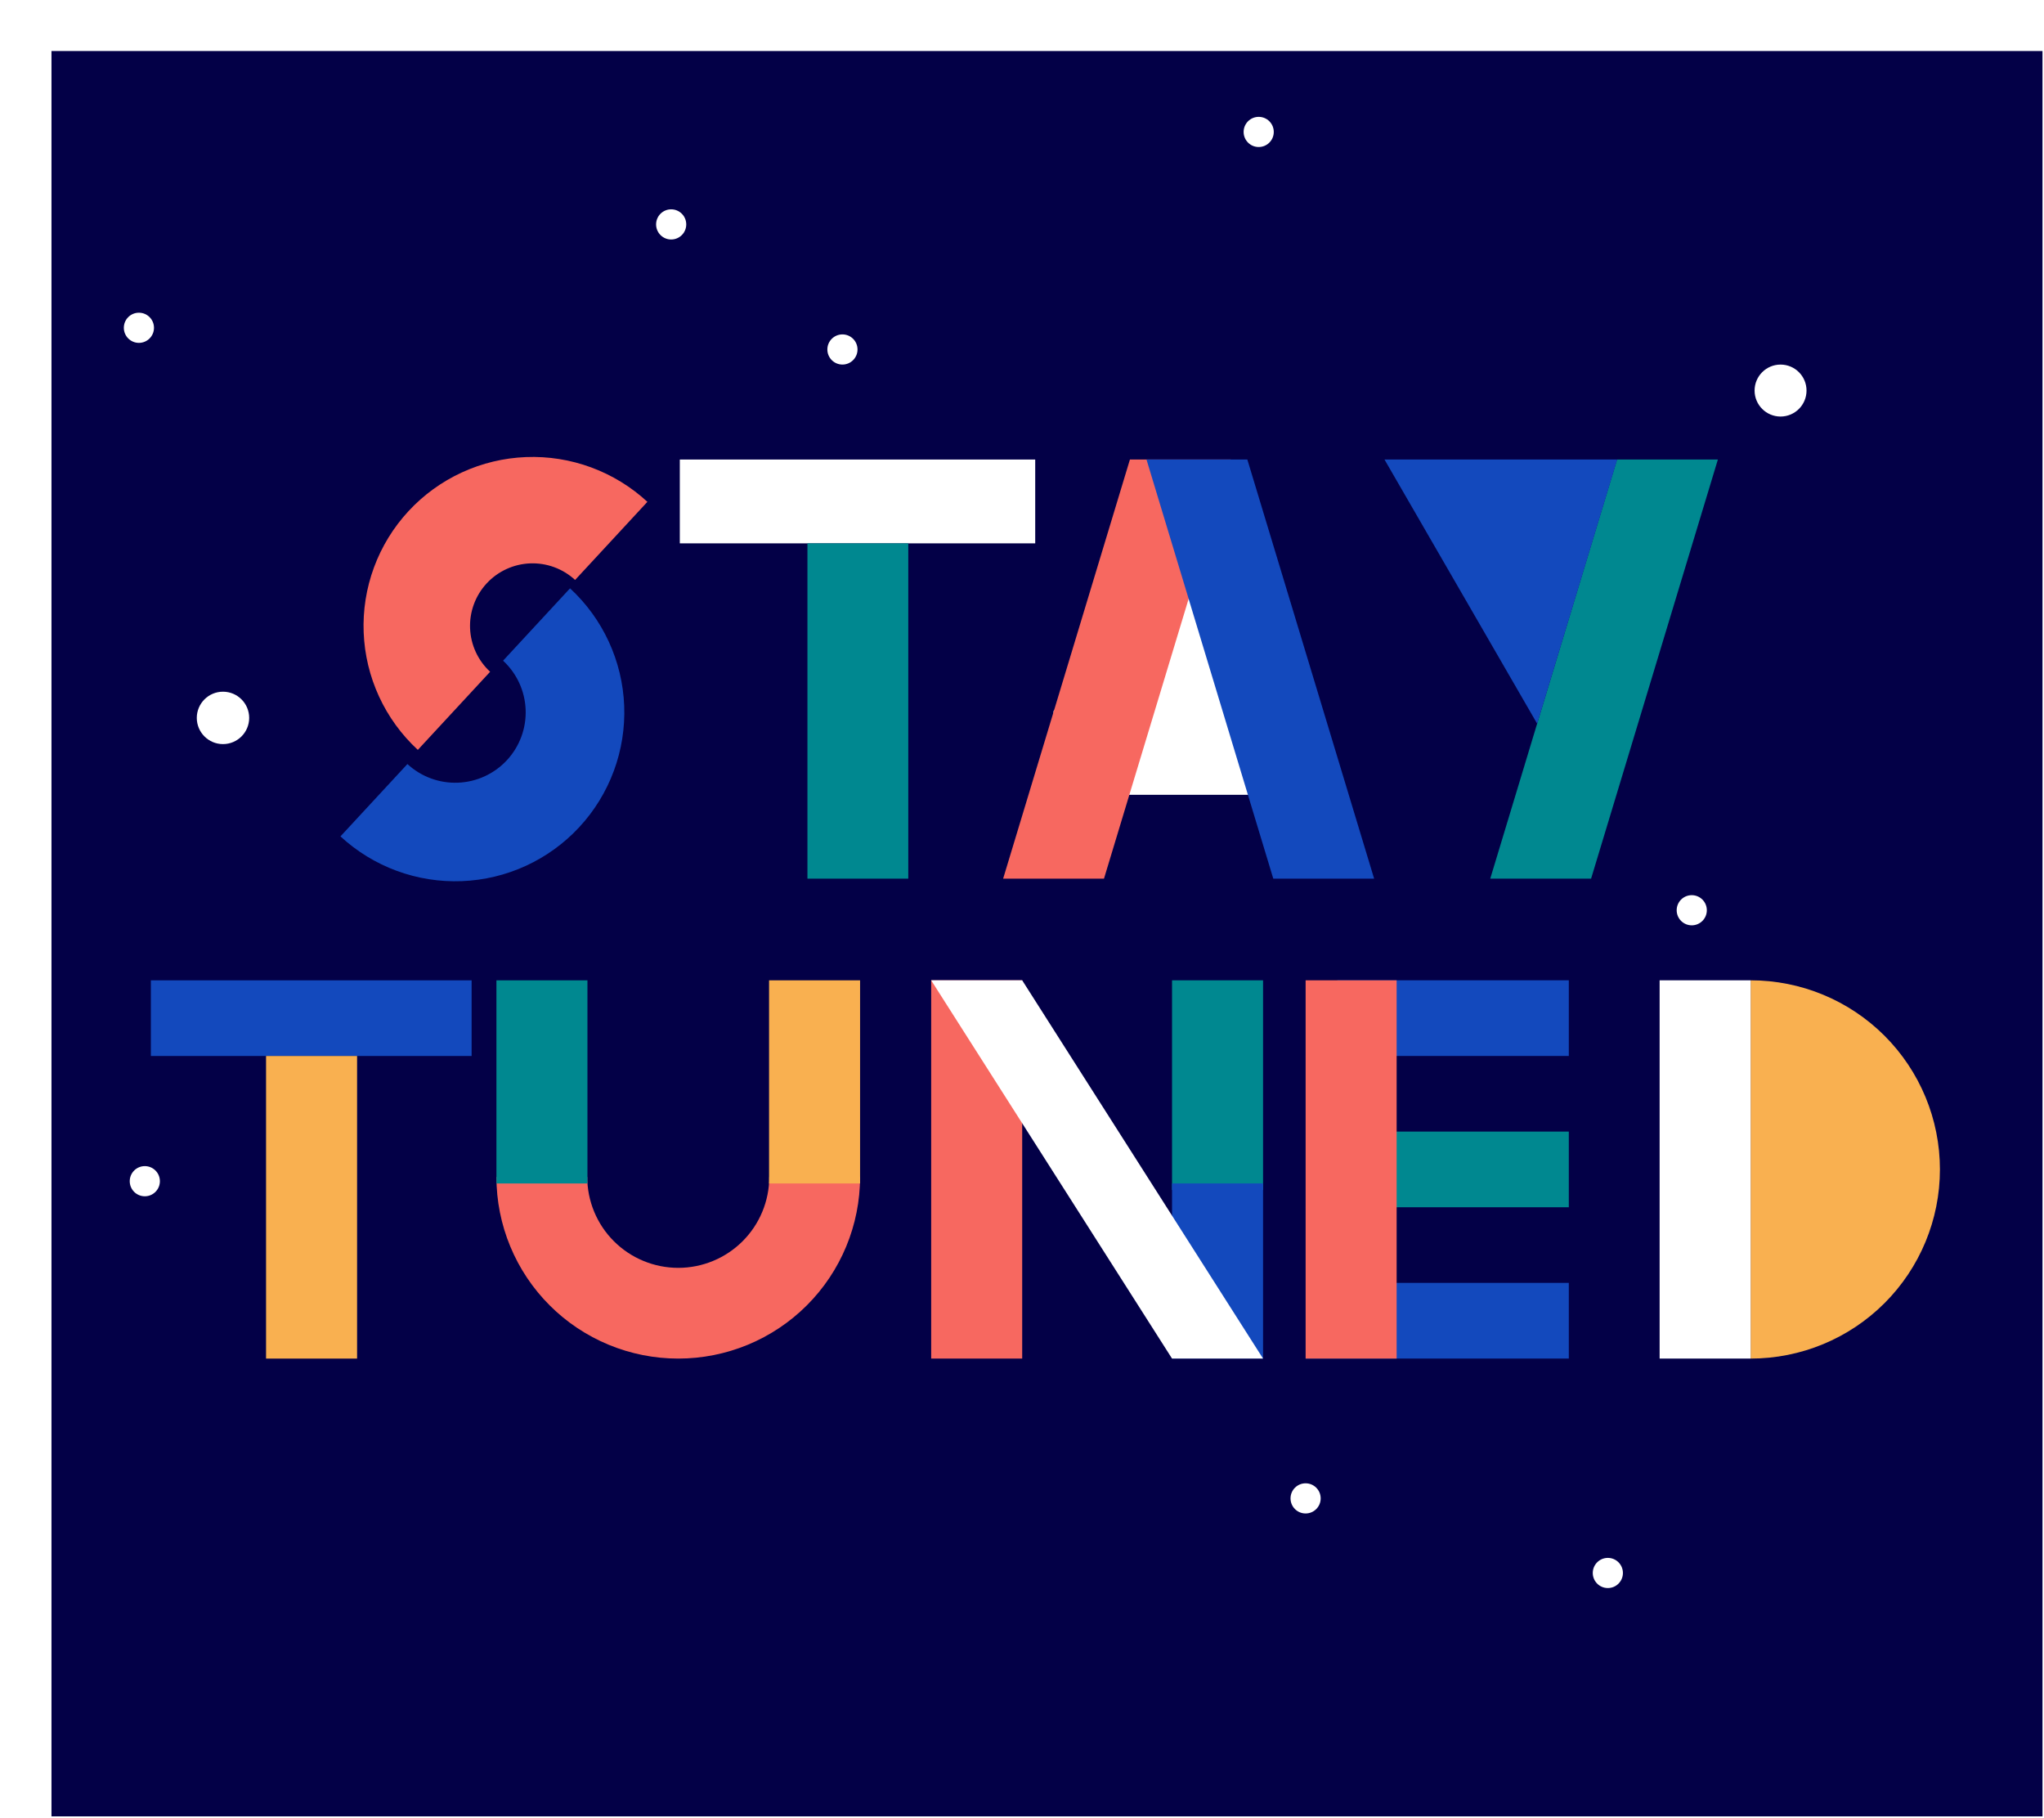<svg width="271" height="241" viewBox="0 0 271 241" fill="none" xmlns="http://www.w3.org/2000/svg">
<g clip-path="url(#clip0_5631_3913)">
<g filter="url(#filter0_d_5631_3913)">
<rect x="0.826" y="0.766" width="270" height="240" fill="#030047"/>
</g>
<g clip-path="url(#clip1_5631_3913)">
<path d="M55.396 99.396C53.235 97.4 51.488 94.998 50.256 92.328C49.024 89.657 48.331 86.771 48.216 83.832C48.1 80.894 48.566 77.963 49.585 75.204C50.604 72.446 52.158 69.915 54.156 67.756C56.155 65.597 58.559 63.853 61.233 62.622C63.907 61.391 66.796 60.699 69.738 60.584C72.68 60.469 75.615 60.934 78.377 61.952C81.138 62.97 83.672 64.521 85.834 66.517L76.248 76.872C75.448 76.133 74.51 75.559 73.488 75.182C72.466 74.805 71.379 74.633 70.29 74.676C69.201 74.718 68.132 74.975 67.142 75.43C66.153 75.885 65.263 76.531 64.523 77.33C63.783 78.129 63.208 79.066 62.831 80.087C62.454 81.108 62.281 82.193 62.324 83.281C62.367 84.368 62.623 85.437 63.079 86.425C63.535 87.414 64.182 88.303 64.982 89.042L55.396 99.396Z" fill="#F76860"/>
<path d="M45.139 110.862C47.3 112.858 49.834 114.409 52.596 115.427C55.358 116.446 58.293 116.91 61.234 116.795C64.176 116.68 67.066 115.988 69.74 114.757C72.413 113.527 74.818 111.782 76.816 109.623C78.815 107.464 80.368 104.933 81.387 102.175C82.407 99.417 82.872 96.485 82.757 93.547C82.642 90.609 81.948 87.722 80.716 85.052C79.484 82.381 77.738 79.979 75.576 77.983L66.699 87.573C67.599 88.404 68.327 89.405 68.84 90.518C69.354 91.631 69.643 92.833 69.691 94.058C69.739 95.282 69.545 96.503 69.12 97.653C68.695 98.802 68.048 99.856 67.215 100.756C66.383 101.656 65.381 102.382 64.267 102.895C63.153 103.408 61.949 103.696 60.723 103.744C59.497 103.792 58.274 103.599 57.124 103.174C55.973 102.75 54.917 102.104 54.017 101.272L45.139 110.862Z" fill="#1349BD"/>
<rect x="137.252" y="60.91" width="11.111" height="47.12" transform="rotate(90 137.252 60.91)" fill="white"/>
<path d="M169.665 94.243L173.781 105.354L139.684 105.354L139.684 94.243L156.751 78.016L169.665 94.243Z" fill="white"/>
<rect x="107.053" y="72.019" width="13.371" height="44.446" fill="#008890"/>
<path d="M149.809 60.91L163.179 60.91L146.369 116.467H132.998L149.809 60.91Z" fill="#F76860"/>
<path d="M165.377 60.91L152.006 60.91L168.817 116.467H182.188L165.377 60.91Z" fill="#1349BD"/>
<path d="M214.391 60.91L227.762 60.91L210.951 116.467H197.58L214.391 60.91Z" fill="#008890"/>
<path d="M203.802 95.926L183.56 60.908L214.414 60.908L203.802 95.926Z" fill="#1349BD"/>
<circle cx="166.882" cy="17.488" r="1.999" fill="white"/>
<circle cx="88.986" cy="29.745" r="1.999" fill="white"/>
<circle cx="223.579" cy="152.019" r="3.421" fill="white"/>
<path d="M114.031 156C114.031 159.162 113.408 162.293 112.196 165.214C110.985 168.135 109.209 170.79 106.971 173.026C104.732 175.262 102.075 177.035 99.15 178.245C96.225 179.455 93.09 180.078 89.924 180.078C86.759 180.078 83.624 179.455 80.699 178.245C77.775 177.035 75.117 175.262 72.879 173.026C70.64 170.79 68.864 168.135 67.653 165.214C66.441 162.293 65.818 159.162 65.818 156L77.859 156C77.858 157.582 78.171 159.15 78.777 160.612C79.383 162.074 80.272 163.403 81.392 164.522C82.513 165.641 83.843 166.529 85.307 167.134C86.771 167.74 88.34 168.052 89.924 168.052C91.509 168.052 93.078 167.74 94.542 167.134C96.006 166.529 97.336 165.641 98.457 164.522C99.577 163.403 100.466 162.074 101.072 160.612C101.679 159.15 101.991 157.582 101.991 156L114.031 156Z" fill="#F76860"/>
<rect x="62.529" y="129.941" width="10.028" height="42.525" transform="rotate(90 62.529 129.941)" fill="#1349BD"/>
<rect x="65.818" y="129.941" width="12.067" height="26.927" fill="#008890"/>
<rect x="101.965" y="129.941" width="12.067" height="26.927" fill="#F9B050"/>
<rect x="35.275" y="139.969" width="12.067" height="40.111" fill="#F9B050"/>
<path d="M177.314 129.938L173.102 139.965L207.997 139.965L207.997 129.937L177.314 129.938Z" fill="#1349BD"/>
<path d="M232.103 129.939C238.76 129.939 245.144 132.58 249.851 137.282C254.557 141.983 257.202 148.36 257.202 155.009C257.202 161.658 254.557 168.034 249.851 172.735C245.144 177.437 238.76 180.078 232.103 180.078L232.103 155.009L232.103 129.939Z" fill="#F9B050"/>
<path d="M177.316 149.992L173.104 160.02L207.998 160.02L207.998 149.992L177.316 149.992Z" fill="#008890"/>
<path d="M177.316 170.047L173.104 180.075L207.998 180.075L207.998 170.047L177.316 170.047Z" fill="#1349BD"/>
<rect x="123.459" y="129.938" width="12.067" height="50.139" fill="#F76860"/>
<rect x="173.104" y="129.938" width="12.067" height="50.139" fill="#F76860"/>
<rect x="220.039" y="129.938" width="12.067" height="50.139" fill="white"/>
<rect x="155.393" y="129.938" width="12.067" height="27.794" fill="#008890"/>
<rect x="155.393" y="156.863" width="12.067" height="23.211" fill="#1349BD"/>
<path d="M135.524 129.938H123.457L155.392 180.076H167.459L135.524 129.938Z" fill="white"/>
</g>
<circle cx="29.564" cy="95.156" r="3.473" fill="white"/>
<circle cx="236.072" cy="51.768" r="3.443" fill="white"/>
<circle cx="18.417" cy="43.448" r="1.999" fill="white"/>
<circle cx="173.101" cy="198.609" r="1.999" fill="white"/>
<circle cx="111.693" cy="46.323" r="1.999" fill="white"/>
<circle cx="19.2" cy="156.566" r="1.999" fill="white"/>
<circle cx="213.173" cy="208.495" r="1.999" fill="white"/>
<circle cx="224.298" cy="120.652" r="1.999" fill="white"/>
</g>
<defs>
<filter id="filter0_d_5631_3913" x="-23.174" y="-23.234" width="330" height="300" filterUnits="userSpaceOnUse" color-interpolation-filters="sRGB">
<feFlood flood-opacity="0" result="BackgroundImageFix"/>
<feColorMatrix in="SourceAlpha" type="matrix" values="0 0 0 0 0 0 0 0 0 0 0 0 0 0 0 0 0 0 127 0" result="hardAlpha"/>
<feOffset dx="6" dy="6"/>
<feGaussianBlur stdDeviation="15"/>
<feColorMatrix type="matrix" values="0 0 0 0 0.606 0 0 0 0 0.635 0 0 0 0 0.696 0 0 0 0.1 0"/>
<feBlend mode="normal" in2="BackgroundImageFix" result="effect1_dropShadow_5631_3913"/>
<feBlend mode="normal" in="SourceGraphic" in2="effect1_dropShadow_5631_3913" result="shape"/>
</filter>
<clipPath id="clip0_5631_3913">
<rect width="270" height="240" fill="white" transform="translate(0.826 0.766)"/>
</clipPath>
<clipPath id="clip1_5631_3913">
<rect width="240" height="291" fill="white" transform="matrix(-1 0 0 1 257.201 -12.582)"/>
</clipPath>
</defs>
</svg>

